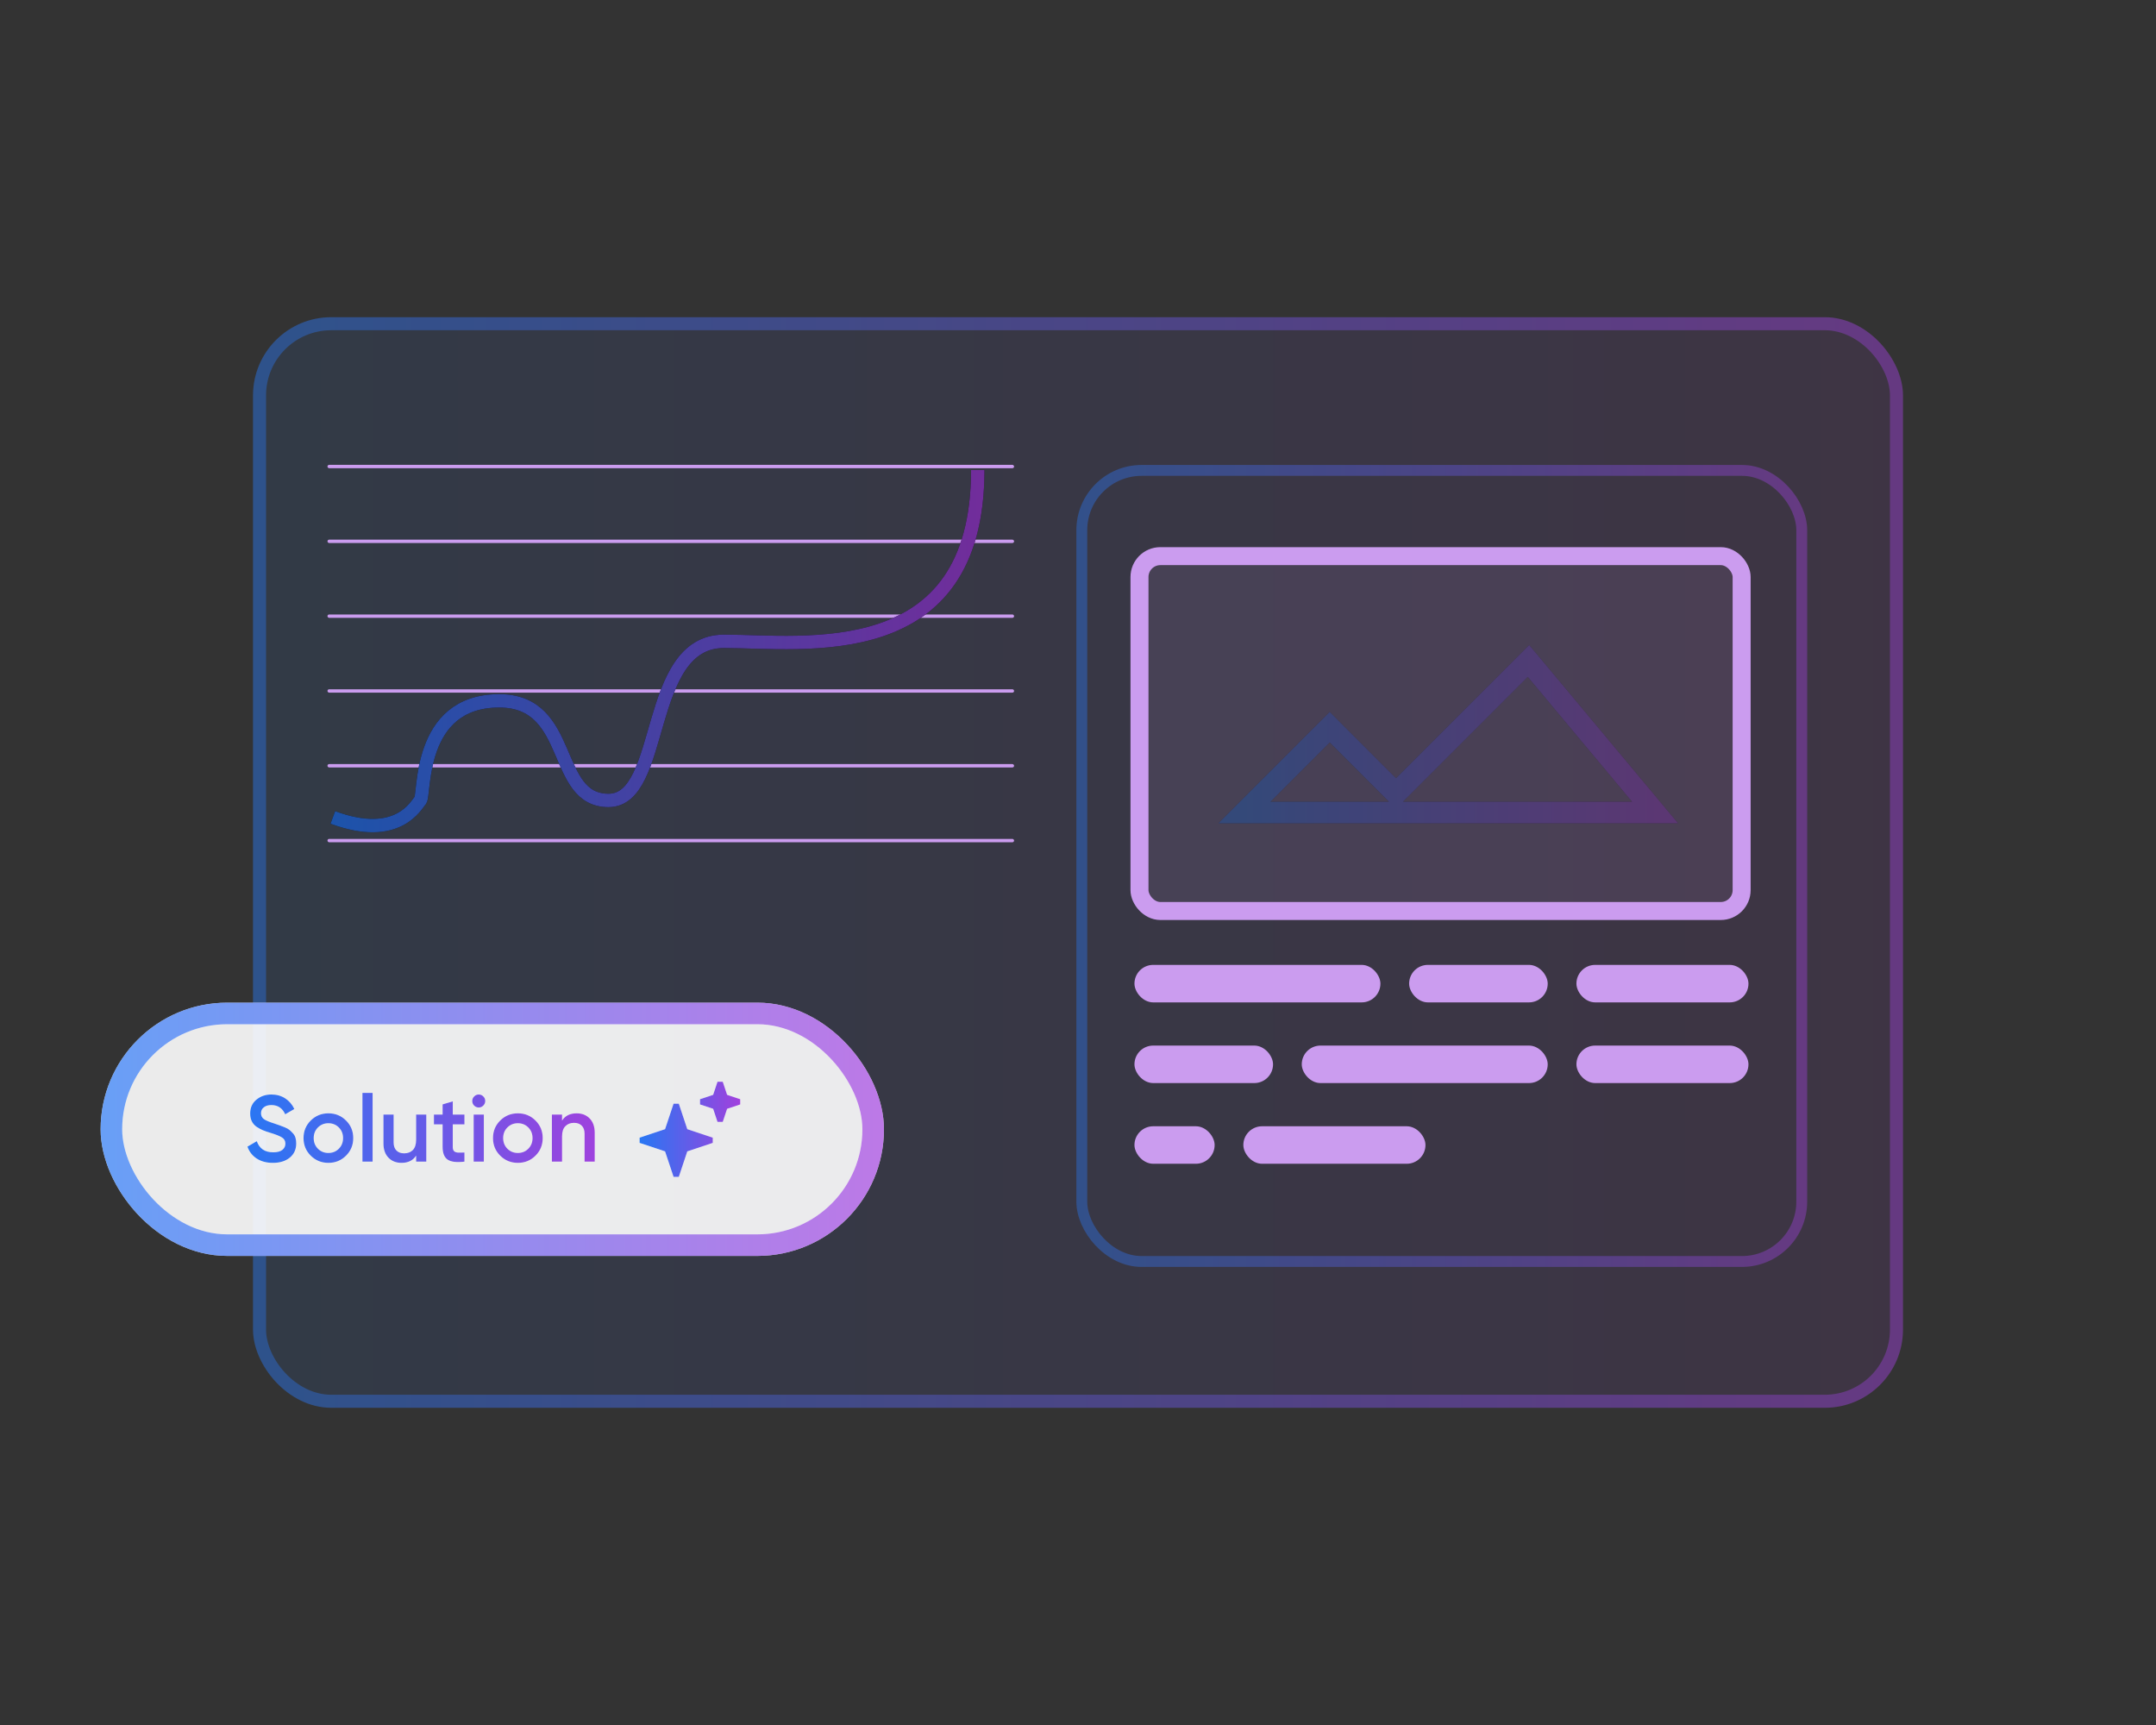 <svg xmlns="http://www.w3.org/2000/svg" width="300" height="240" viewBox="0 0 300 240" fill="none"><rect x="0" y="0" width="300" height="240" fill="#333333" stroke="none"/><g clip-path="url(#clip0_901_3809)"><rect x="35.206" y="44.133" width="229.587" height="151.732" rx="10.882" fill="url(#paint0_linear_901_3809)" fill-opacity="0.1"></rect><rect x="36.113" y="45.04" width="227.774" height="149.918" rx="9.975" stroke="url(#paint1_linear_901_3809)" stroke-opacity="0.4" stroke-width="1.814"></rect><rect x="45.566" y="64.675" width="95.54" height="0.466" rx="0.233" fill="#CB9CEF"></rect><rect x="45.566" y="75.083" width="95.54" height="0.466" rx="0.233" fill="#CB9CEF"></rect><rect x="45.566" y="85.492" width="95.54" height="0.466" rx="0.233" fill="#CB9CEF"></rect><rect x="45.566" y="95.9" width="95.54" height="0.466" rx="0.233" fill="#CB9CEF"></rect><rect x="45.566" y="106.308" width="95.54" height="0.466" rx="0.233" fill="#CB9CEF"></rect><rect x="45.566" y="116.717" width="95.54" height="0.466" rx="0.233" fill="#CB9CEF"></rect><path d="M46.313 113.731C55.439 117.111 57.94 111.906 58.481 111.365C59.157 110.689 57.974 97.508 69.465 97.508C79.943 97.508 76.732 111.365 84.675 111.365C92.618 111.365 89.576 89.227 100.73 89.227C111.884 89.227 136.05 92.945 136.05 65.398" stroke="black" stroke-width="1.864"></path><path d="M46.313 113.731C55.439 117.111 57.94 111.906 58.481 111.365C59.157 110.689 57.974 97.508 69.465 97.508C79.943 97.508 76.732 111.365 84.675 111.365C92.618 111.365 89.576 89.227 100.73 89.227C111.884 89.227 136.05 92.945 136.05 65.398" stroke="url(#paint2_linear_901_3809)" stroke-opacity="0.7" stroke-width="1.864"></path><rect x="150.529" y="65.447" width="100.179" height="110.064" rx="8.324" stroke="url(#paint3_linear_901_3809)" stroke-opacity="0.4" stroke-width="1.514"></rect><rect x="157.856" y="134.245" width="34.224" height="5.217" rx="2.608" fill="#CB9CEF"></rect><rect x="196.076" y="134.245" width="19.284" height="5.217" rx="2.608" fill="#CB9CEF"></rect><rect x="219.354" y="134.245" width="23.939" height="5.217" rx="2.608" fill="#CB9CEF"></rect><rect x="157.856" y="145.471" width="19.284" height="5.217" rx="2.608" fill="#CB9CEF"></rect><rect x="181.135" y="145.471" width="34.224" height="5.217" rx="2.608" fill="#CB9CEF"></rect><rect x="219.354" y="145.471" width="23.939" height="5.217" rx="2.608" fill="#CB9CEF"></rect><rect x="157.856" y="156.698" width="11.156" height="5.217" rx="2.608" fill="#CB9CEF"></rect><rect x="173.008" y="156.698" width="25.341" height="5.217" rx="2.608" fill="#CB9CEF"></rect><rect x="158.555" y="77.376" width="83.788" height="49.372" rx="2.904" fill="#CB9CEF" fill-opacity="0.1" stroke="#CB9CEF" stroke-width="2.503"></rect><g opacity="0.43"><path d="M185.024 101.175L173.159 113.04H230.293L212.684 91.955L194.244 110.395L185.024 101.175Z" stroke="black" stroke-width="3"></path><path d="M185.024 101.175L173.159 113.04H230.293L212.684 91.955L194.244 110.395L185.024 101.175Z" stroke="url(#paint4_linear_901_3809)" stroke-opacity="0.7" stroke-width="3"></path></g><rect x="15.5" y="141" width="106" height="32.236" rx="16.118" fill="white" fill-opacity="0.9"></rect><rect x="15.5" y="141" width="106" height="32.236" rx="16.118" stroke="white" stroke-width="3"></rect><rect x="15.5" y="141" width="106" height="32.236" rx="16.118" stroke="url(#paint5_linear_901_3809)" stroke-opacity="0.7" stroke-width="3"></rect><path d="M37.969 161.788C37.087 161.788 36.336 161.587 35.716 161.186C35.105 160.784 34.677 160.234 34.432 159.535L35.729 158.775C36.096 159.806 36.855 160.321 38.008 160.321C38.576 160.321 38.999 160.212 39.279 159.994C39.567 159.767 39.711 159.474 39.711 159.116C39.711 158.74 39.558 158.457 39.252 158.265C38.947 158.064 38.406 157.845 37.628 157.61C37.192 157.479 36.838 157.356 36.567 157.243C36.297 157.129 36.008 156.972 35.703 156.771C35.406 156.562 35.183 156.304 35.035 155.999C34.886 155.693 34.812 155.335 34.812 154.924C34.812 154.112 35.1 153.47 35.677 152.999C36.253 152.519 36.947 152.279 37.759 152.279C38.493 152.279 39.135 152.458 39.685 152.816C40.235 153.174 40.658 153.667 40.955 154.296L39.685 155.029C39.3 154.173 38.659 153.746 37.759 153.746C37.323 153.746 36.973 153.85 36.711 154.06C36.449 154.261 36.318 154.536 36.318 154.885C36.318 155.226 36.449 155.496 36.711 155.697C36.982 155.889 37.467 156.095 38.165 156.313C38.515 156.426 38.768 156.514 38.925 156.575C39.091 156.627 39.318 156.715 39.606 156.837C39.903 156.959 40.126 157.081 40.274 157.204C40.423 157.326 40.58 157.479 40.746 157.662C40.92 157.845 41.043 158.055 41.112 158.291C41.182 158.527 41.217 158.793 41.217 159.09C41.217 159.919 40.916 160.579 40.313 161.068C39.72 161.548 38.938 161.788 37.969 161.788ZM45.694 161.788C44.733 161.788 43.917 161.456 43.244 160.793C42.572 160.129 42.236 159.312 42.236 158.343C42.236 157.374 42.572 156.557 43.244 155.894C43.917 155.23 44.733 154.898 45.694 154.898C46.663 154.898 47.48 155.23 48.143 155.894C48.816 156.557 49.152 157.374 49.152 158.343C49.152 159.312 48.816 160.129 48.143 160.793C47.48 161.456 46.663 161.788 45.694 161.788ZM44.24 159.823C44.633 160.216 45.117 160.413 45.694 160.413C46.27 160.413 46.755 160.216 47.148 159.823C47.541 159.43 47.737 158.937 47.737 158.343C47.737 157.749 47.541 157.256 47.148 156.863C46.755 156.47 46.27 156.274 45.694 156.274C45.117 156.274 44.633 156.47 44.24 156.863C43.847 157.256 43.65 157.749 43.65 158.343C43.65 158.937 43.847 159.43 44.24 159.823ZM50.431 161.618V152.056H51.846V161.618H50.431ZM57.902 155.069H59.317V161.618H57.902V160.779C57.474 161.452 56.798 161.788 55.872 161.788C55.121 161.788 54.514 161.548 54.051 161.068C53.589 160.587 53.357 159.928 53.357 159.09V155.069H54.772V158.946C54.772 159.435 54.903 159.81 55.165 160.072C55.427 160.334 55.785 160.465 56.239 160.465C56.736 160.465 57.138 160.312 57.444 160.007C57.749 159.692 57.902 159.216 57.902 158.579V155.069ZM64.626 156.431H63.001V159.574C63.001 159.845 63.063 160.042 63.185 160.164C63.307 160.277 63.486 160.343 63.722 160.36C63.966 160.369 64.268 160.365 64.626 160.347V161.618C63.543 161.749 62.766 161.657 62.294 161.343C61.823 161.02 61.587 160.43 61.587 159.574V156.431H60.382V155.069H61.587V153.654L63.001 153.235V155.069H64.626V156.431ZM67.245 153.824C67.07 153.999 66.861 154.086 66.616 154.086C66.371 154.086 66.158 153.999 65.974 153.824C65.799 153.641 65.712 153.427 65.712 153.182C65.712 152.938 65.799 152.728 65.974 152.554C66.149 152.37 66.363 152.279 66.616 152.279C66.869 152.279 67.083 152.37 67.258 152.554C67.433 152.728 67.52 152.938 67.52 153.182C67.52 153.427 67.428 153.641 67.245 153.824ZM65.909 161.618V155.069H67.323V161.618H65.909ZM72.057 161.788C71.097 161.788 70.28 161.456 69.608 160.793C68.935 160.129 68.599 159.312 68.599 158.343C68.599 157.374 68.935 156.557 69.608 155.894C70.28 155.23 71.097 154.898 72.057 154.898C73.026 154.898 73.843 155.23 74.507 155.894C75.179 156.557 75.515 157.374 75.515 158.343C75.515 159.312 75.179 160.129 74.507 160.793C73.843 161.456 73.026 161.788 72.057 161.788ZM70.603 159.823C70.996 160.216 71.481 160.413 72.057 160.413C72.633 160.413 73.118 160.216 73.511 159.823C73.904 159.43 74.1 158.937 74.1 158.343C74.1 157.749 73.904 157.256 73.511 156.863C73.118 156.47 72.633 156.274 72.057 156.274C71.481 156.274 70.996 156.47 70.603 156.863C70.21 157.256 70.014 157.749 70.014 158.343C70.014 158.937 70.21 159.43 70.603 159.823ZM80.239 154.898C80.99 154.898 81.597 155.138 82.06 155.619C82.523 156.099 82.754 156.758 82.754 157.597V161.618H81.34V157.741C81.34 157.252 81.209 156.876 80.947 156.614C80.685 156.352 80.326 156.221 79.873 156.221C79.375 156.221 78.973 156.378 78.667 156.693C78.362 156.998 78.209 157.47 78.209 158.107V161.618H76.794V155.069H78.209V155.907C78.637 155.234 79.314 154.898 80.239 154.898Z" fill="white"></path><path d="M37.969 161.788C37.087 161.788 36.336 161.587 35.716 161.186C35.105 160.784 34.677 160.234 34.432 159.535L35.729 158.775C36.096 159.806 36.855 160.321 38.008 160.321C38.576 160.321 38.999 160.212 39.279 159.994C39.567 159.767 39.711 159.474 39.711 159.116C39.711 158.74 39.558 158.457 39.252 158.265C38.947 158.064 38.406 157.845 37.628 157.61C37.192 157.479 36.838 157.356 36.567 157.243C36.297 157.129 36.008 156.972 35.703 156.771C35.406 156.562 35.183 156.304 35.035 155.999C34.886 155.693 34.812 155.335 34.812 154.924C34.812 154.112 35.1 153.47 35.677 152.999C36.253 152.519 36.947 152.279 37.759 152.279C38.493 152.279 39.135 152.458 39.685 152.816C40.235 153.174 40.658 153.667 40.955 154.296L39.685 155.029C39.3 154.173 38.659 153.746 37.759 153.746C37.323 153.746 36.973 153.85 36.711 154.06C36.449 154.261 36.318 154.536 36.318 154.885C36.318 155.226 36.449 155.496 36.711 155.697C36.982 155.889 37.467 156.095 38.165 156.313C38.515 156.426 38.768 156.514 38.925 156.575C39.091 156.627 39.318 156.715 39.606 156.837C39.903 156.959 40.126 157.081 40.274 157.204C40.423 157.326 40.58 157.479 40.746 157.662C40.92 157.845 41.043 158.055 41.112 158.291C41.182 158.527 41.217 158.793 41.217 159.09C41.217 159.919 40.916 160.579 40.313 161.068C39.72 161.548 38.938 161.788 37.969 161.788ZM45.694 161.788C44.733 161.788 43.917 161.456 43.244 160.793C42.572 160.129 42.236 159.312 42.236 158.343C42.236 157.374 42.572 156.557 43.244 155.894C43.917 155.23 44.733 154.898 45.694 154.898C46.663 154.898 47.48 155.23 48.143 155.894C48.816 156.557 49.152 157.374 49.152 158.343C49.152 159.312 48.816 160.129 48.143 160.793C47.48 161.456 46.663 161.788 45.694 161.788ZM44.24 159.823C44.633 160.216 45.117 160.413 45.694 160.413C46.27 160.413 46.755 160.216 47.148 159.823C47.541 159.43 47.737 158.937 47.737 158.343C47.737 157.749 47.541 157.256 47.148 156.863C46.755 156.47 46.27 156.274 45.694 156.274C45.117 156.274 44.633 156.47 44.24 156.863C43.847 157.256 43.65 157.749 43.65 158.343C43.65 158.937 43.847 159.43 44.24 159.823ZM50.431 161.618V152.056H51.846V161.618H50.431ZM57.902 155.069H59.317V161.618H57.902V160.779C57.474 161.452 56.798 161.788 55.872 161.788C55.121 161.788 54.514 161.548 54.051 161.068C53.589 160.587 53.357 159.928 53.357 159.09V155.069H54.772V158.946C54.772 159.435 54.903 159.81 55.165 160.072C55.427 160.334 55.785 160.465 56.239 160.465C56.736 160.465 57.138 160.312 57.444 160.007C57.749 159.692 57.902 159.216 57.902 158.579V155.069ZM64.626 156.431H63.001V159.574C63.001 159.845 63.063 160.042 63.185 160.164C63.307 160.277 63.486 160.343 63.722 160.36C63.966 160.369 64.268 160.365 64.626 160.347V161.618C63.543 161.749 62.766 161.657 62.294 161.343C61.823 161.02 61.587 160.43 61.587 159.574V156.431H60.382V155.069H61.587V153.654L63.001 153.235V155.069H64.626V156.431ZM67.245 153.824C67.07 153.999 66.861 154.086 66.616 154.086C66.371 154.086 66.158 153.999 65.974 153.824C65.799 153.641 65.712 153.427 65.712 153.182C65.712 152.938 65.799 152.728 65.974 152.554C66.149 152.37 66.363 152.279 66.616 152.279C66.869 152.279 67.083 152.37 67.258 152.554C67.433 152.728 67.52 152.938 67.52 153.182C67.52 153.427 67.428 153.641 67.245 153.824ZM65.909 161.618V155.069H67.323V161.618H65.909ZM72.057 161.788C71.097 161.788 70.28 161.456 69.608 160.793C68.935 160.129 68.599 159.312 68.599 158.343C68.599 157.374 68.935 156.557 69.608 155.894C70.28 155.23 71.097 154.898 72.057 154.898C73.026 154.898 73.843 155.23 74.507 155.894C75.179 156.557 75.515 157.374 75.515 158.343C75.515 159.312 75.179 160.129 74.507 160.793C73.843 161.456 73.026 161.788 72.057 161.788ZM70.603 159.823C70.996 160.216 71.481 160.413 72.057 160.413C72.633 160.413 73.118 160.216 73.511 159.823C73.904 159.43 74.1 158.937 74.1 158.343C74.1 157.749 73.904 157.256 73.511 156.863C73.118 156.47 72.633 156.274 72.057 156.274C71.481 156.274 70.996 156.47 70.603 156.863C70.21 157.256 70.014 157.749 70.014 158.343C70.014 158.937 70.21 159.43 70.603 159.823ZM80.239 154.898C80.99 154.898 81.597 155.138 82.06 155.619C82.523 156.099 82.754 156.758 82.754 157.597V161.618H81.34V157.741C81.34 157.252 81.209 156.876 80.947 156.614C80.685 156.352 80.326 156.221 79.873 156.221C79.375 156.221 78.973 156.378 78.667 156.693C78.362 156.998 78.209 157.47 78.209 158.107V161.618H76.794V155.069H78.209V155.907C78.637 155.234 79.314 154.898 80.239 154.898Z" fill="url(#paint6_linear_901_3809)"></path><path fill-rule="evenodd" clip-rule="evenodd" d="M92.545 157.102L93.727 153.557H94.452L95.633 157.102L99.178 158.284V159.009L95.633 160.191L94.452 163.736H93.727L92.545 160.191L89 159.009V158.284L92.545 157.102Z" fill="white"></path><path fill-rule="evenodd" clip-rule="evenodd" d="M92.545 157.102L93.727 153.557H94.452L95.633 157.102L99.178 158.284V159.009L95.633 160.191L94.452 163.736H93.727L92.545 160.191L89 159.009V158.284L92.545 157.102Z" fill="url(#paint7_linear_901_3809)"></path><path fill-rule="evenodd" clip-rule="evenodd" d="M99.233 152.325L99.841 150.5H100.566L101.175 152.325L103 152.934V153.659L101.175 154.267L100.566 156.092H99.841L99.233 154.267L97.408 153.659V152.934L99.233 152.325Z" fill="white"></path><path fill-rule="evenodd" clip-rule="evenodd" d="M99.233 152.325L99.841 150.5H100.566L101.175 152.325L103 152.934V153.659L101.175 154.267L100.566 156.092H99.841L99.233 154.267L97.408 153.659V152.934L99.233 152.325Z" fill="url(#paint8_linear_901_3809)"></path></g><defs><linearGradient id="paint0_linear_901_3809" x1="35.206" y1="119.999" x2="264.794" y2="119.999" gradientUnits="userSpaceOnUse"><stop stop-color="#2877F3"></stop><stop offset="1" stop-color="#A140DD"></stop></linearGradient><linearGradient id="paint1_linear_901_3809" x1="35.206" y1="119.999" x2="264.794" y2="119.999" gradientUnits="userSpaceOnUse"><stop stop-color="#2877F3"></stop><stop offset="1" stop-color="#A140DD"></stop></linearGradient><linearGradient id="paint2_linear_901_3809" x1="46.313" y1="89.565" x2="136.05" y2="89.565" gradientUnits="userSpaceOnUse"><stop stop-color="#2877F3"></stop><stop offset="1" stop-color="#A140DD"></stop></linearGradient><linearGradient id="paint3_linear_901_3809" x1="149.772" y1="120.479" x2="251.464" y2="120.479" gradientUnits="userSpaceOnUse"><stop stop-color="#2877F3"></stop><stop offset="1" stop-color="#A140DD"></stop></linearGradient><linearGradient id="paint4_linear_901_3809" x1="173.159" y1="102.497" x2="230.293" y2="102.497" gradientUnits="userSpaceOnUse"><stop stop-color="#2877F3"></stop><stop offset="1" stop-color="#A140DD"></stop></linearGradient><linearGradient id="paint5_linear_901_3809" x1="14" y1="157.118" x2="123" y2="157.118" gradientUnits="userSpaceOnUse"><stop stop-color="#2877F3"></stop><stop offset="1" stop-color="#A140DD"></stop></linearGradient><linearGradient id="paint6_linear_901_3809" x1="34" y1="157.118" x2="84" y2="157.118" gradientUnits="userSpaceOnUse"><stop stop-color="#2877F3"></stop><stop offset="1" stop-color="#A140DD"></stop></linearGradient><linearGradient id="paint7_linear_901_3809" x1="89" y1="157.118" x2="103" y2="157.118" gradientUnits="userSpaceOnUse"><stop stop-color="#2877F3"></stop><stop offset="1" stop-color="#A140DD"></stop></linearGradient><linearGradient id="paint8_linear_901_3809" x1="89" y1="157.118" x2="103" y2="157.118" gradientUnits="userSpaceOnUse"><stop stop-color="#2877F3"></stop><stop offset="1" stop-color="#A140DD"></stop></linearGradient><clipPath id="clip0_901_3809"><rect width="300" height="240" fill="white"></rect></clipPath></defs></svg>